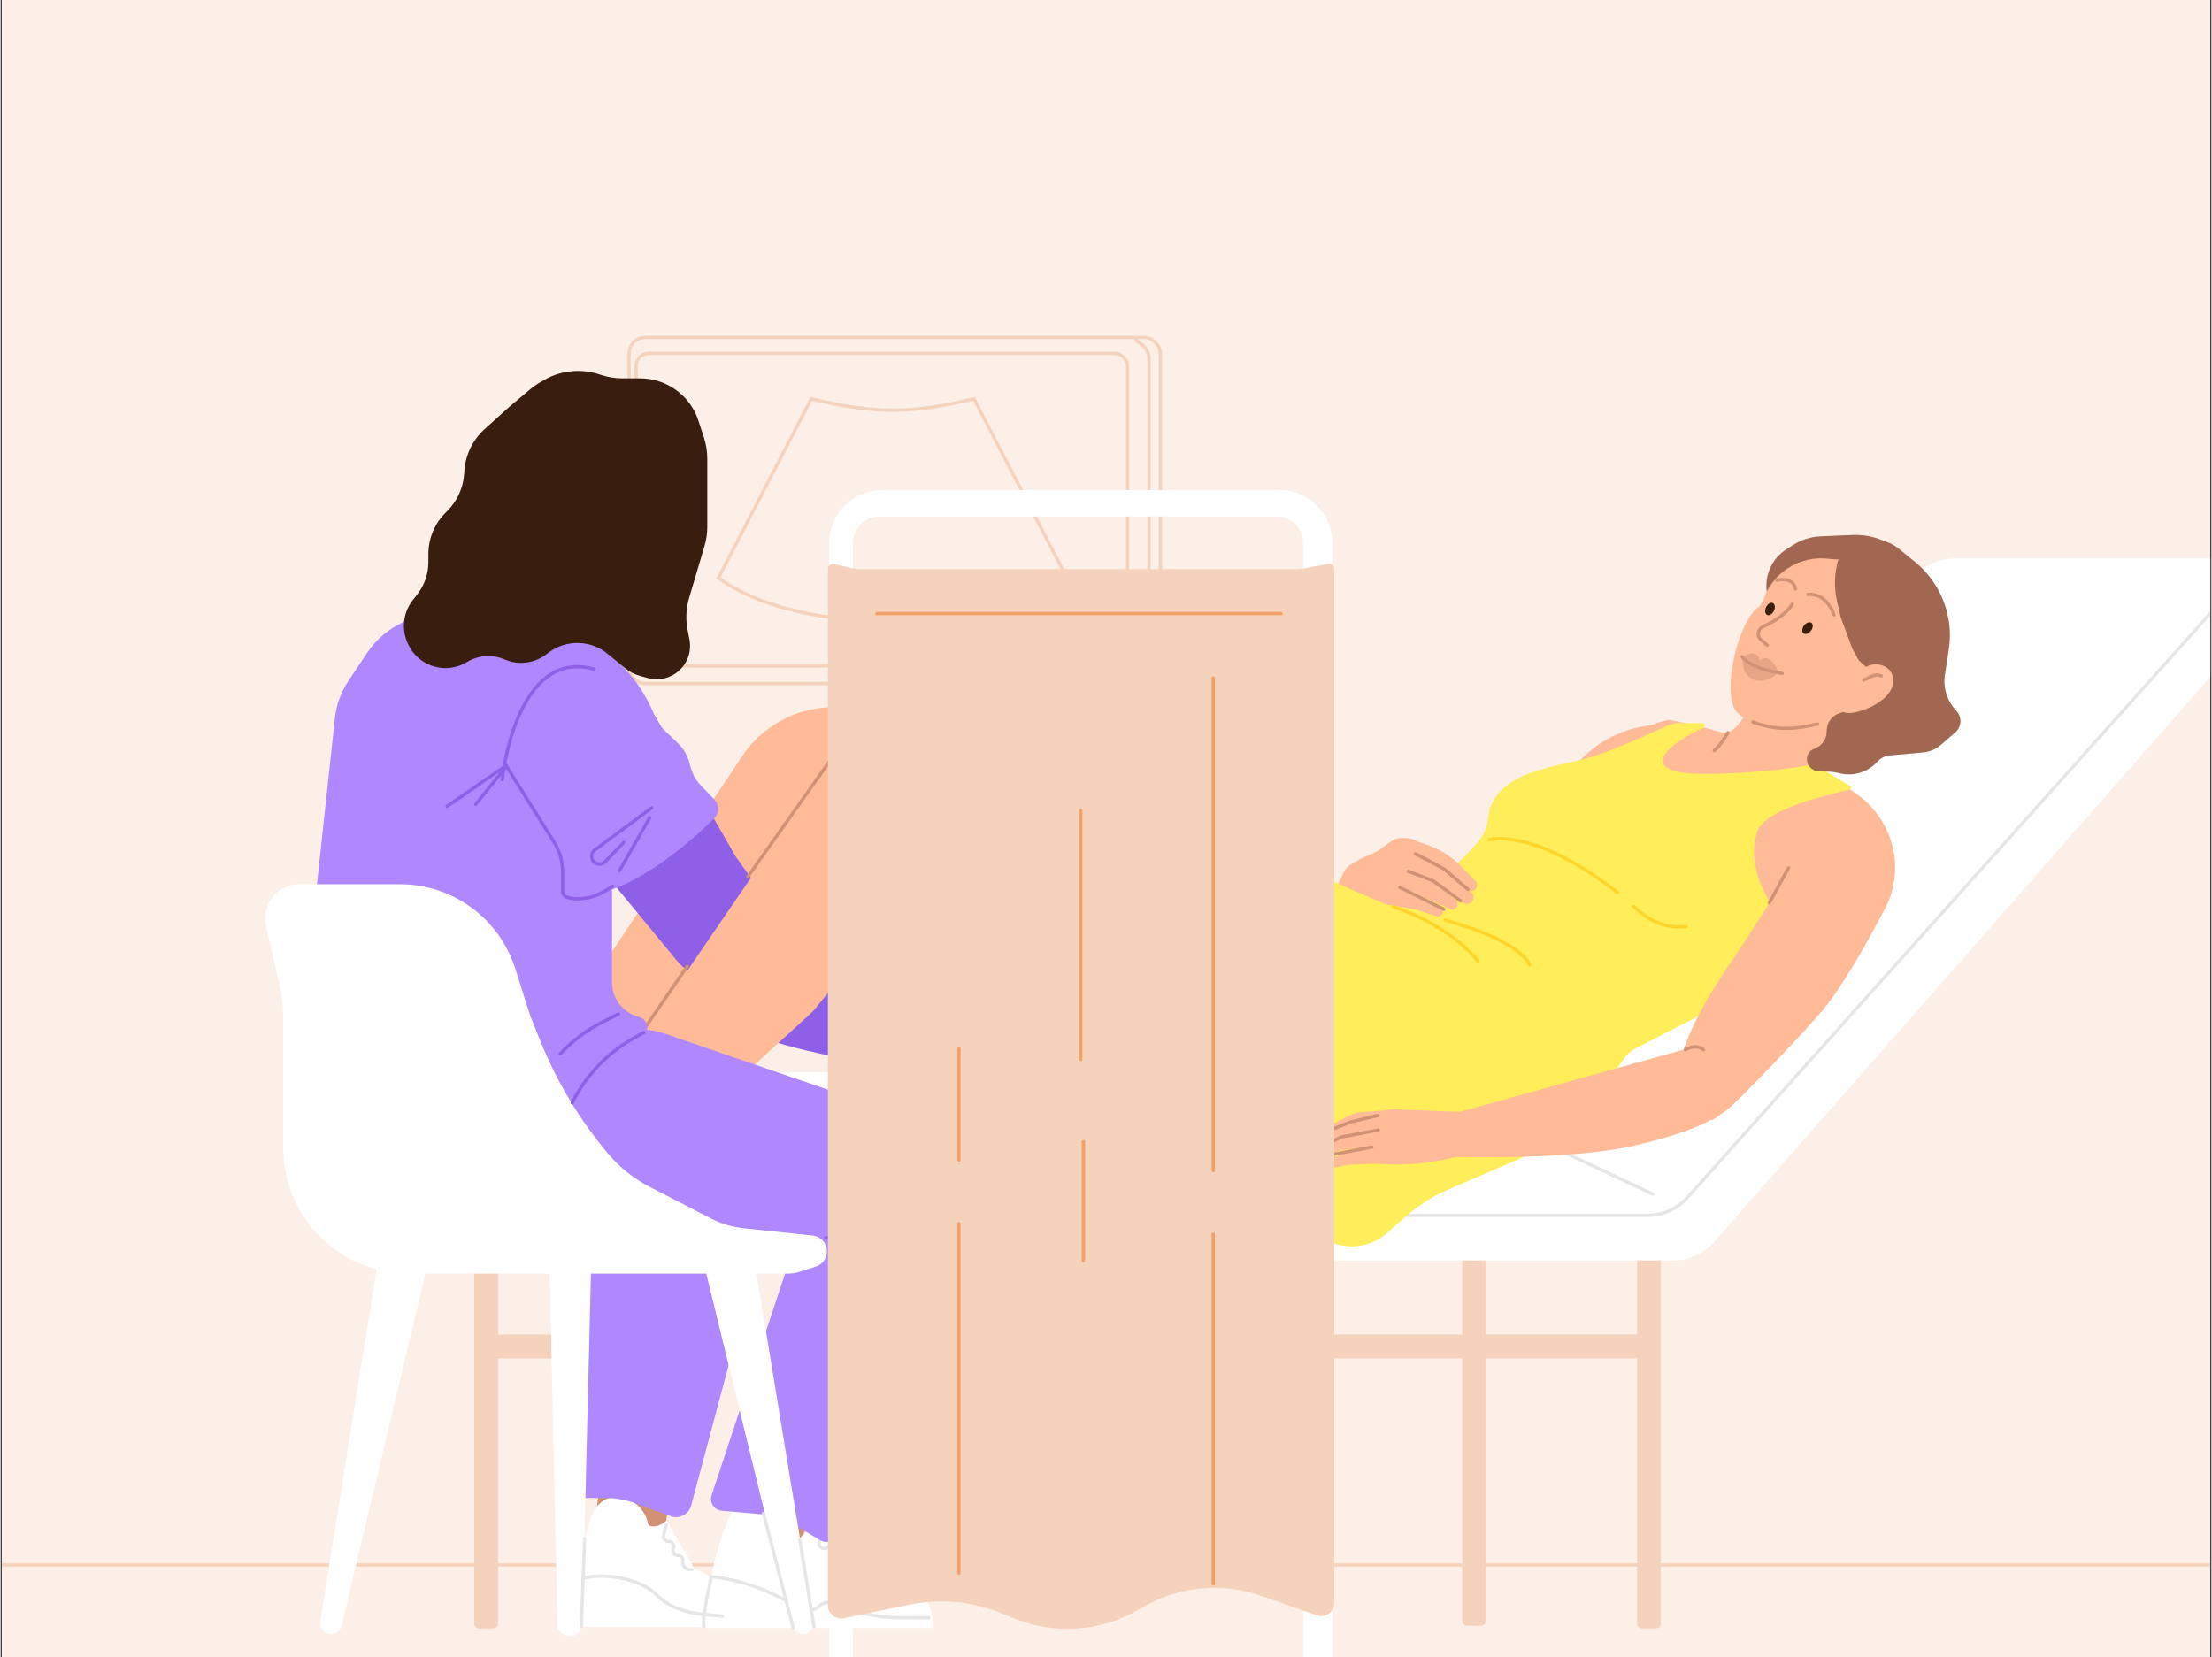 <?xml version="1.0" encoding="utf-8"?>
<svg xmlns="http://www.w3.org/2000/svg" fill="none" height="562" viewBox="0 0 1007 755" width="750">
<rect x="0" y="0" width="1007" height="755" fill="#333333" stroke="none"/>
<g clip-path="url(#clip0_400_1807)">
<rect fill="#FCEFE7" height="755" transform="matrix(-1 0 0 1 1006.5 0)" width="1006"/>
<rect height="157.637" rx="7.287" stroke="#F5D2BB" stroke-linecap="round" stroke-width="1.5" width="242.027" x="286.268" y="153.75"/>
<rect height="142.413" rx="5.68" stroke="#F5D2BB" stroke-linecap="round" stroke-width="1.5" width="223.818" x="289.484" y="160.985"/>
<path d="M485.527 262.906L443.321 181.687C429.178 185.09 418.032 186.859 406.725 186.889C395.411 186.918 383.972 185.206 369.243 181.686L327.002 263.208C327.159 263.335 327.359 263.492 327.602 263.677C328.32 264.222 329.415 265.007 330.911 265.951C333.904 267.84 338.501 270.369 344.891 272.901C357.669 277.965 377.626 283.049 406.264 283.049C434.9 283.049 454.856 277.889 467.633 272.749C474.022 270.179 478.62 267.612 481.612 265.695C483.108 264.737 484.204 263.94 484.921 263.387C485.167 263.197 485.369 263.036 485.527 262.906Z" fill="#FCEFE7" stroke="#F5D2BB" stroke-linecap="round" stroke-width="1.5"/>
<mask fill="white" id="path-4-inside-1_400_1807">
<rect height="6.43" rx="0.804" width="21.701" x="297.574" y="169.075"/>
</mask>
<rect fill="#F5D2BB" height="6.43" mask="url(#path-4-inside-1_400_1807)" rx="0.804" stroke="#F5D2BB" stroke-linecap="round" stroke-width="3" width="21.701" x="297.574" y="169.075"/>
<mask fill="white" id="path-5-inside-2_400_1807">
<rect height="2.411" rx="0.804" width="28.934" x="297.574" y="180.327"/>
</mask>
<rect fill="#AF87FF" height="2.411" mask="url(#path-5-inside-2_400_1807)" rx="0.804" stroke="#F5D2BB" stroke-linecap="round" stroke-width="2.411" width="28.934" x="297.574" y="180.327"/>
<mask fill="white" id="path-6-inside-3_400_1807">
<rect height="2.411" rx="0.804" width="28.934" x="297.574" y="186.757"/>
</mask>
<rect fill="#AF87FF" height="2.411" mask="url(#path-6-inside-3_400_1807)" rx="0.804" stroke="#F5D2BB" stroke-linecap="round" stroke-width="2.411" width="28.934" x="297.574" y="186.757"/>
<mask fill="white" id="path-7-inside-4_400_1807">
<rect height="2.411" rx="0.804" width="19.289" x="486.449" y="167.469"/>
</mask>
<rect fill="#AF87FF" height="2.411" mask="url(#path-7-inside-4_400_1807)" rx="0.804" stroke="#F5D2BB" stroke-linecap="round" stroke-width="2.411" width="19.289" x="486.449" y="167.469"/>
<mask fill="white" id="path-8-inside-5_400_1807">
<rect height="2.411" rx="0.804" width="19.289" x="486.449" y="173.899"/>
</mask>
<rect fill="#AF87FF" height="2.411" mask="url(#path-8-inside-5_400_1807)" rx="0.804" stroke="#F5D2BB" stroke-linecap="round" stroke-width="2.411" width="19.289" x="486.449" y="173.899"/>
<path d="M517.162 155.075L519.871 157.094C521.905 158.611 523.103 161 523.103 163.538V301.878C523.103 304.297 522.014 306.587 520.138 308.113L517.162 310.534" stroke="#F5D2BB" stroke-linecap="round" stroke-width="1.5"/>
<rect fill="#F5D2BB" height="10.859" width="533.28" x="221.746" y="607.954"/>
<path d="M747.788 741.877C746.455 741.877 745.375 740.796 745.375 739.464V558.486H756.234V739.464C756.234 740.796 755.153 741.877 753.821 741.877H747.788Z" fill="#F5D2BB"/>
<path d="M668.159 740.67C666.826 740.67 665.746 739.59 665.746 738.257V557.28H676.605V738.257C676.605 739.59 675.524 740.67 674.192 740.67H668.159Z" fill="#F5D2BB"/>
<path d="M218.128 741.877C216.795 741.877 215.715 740.796 215.715 739.464L215.715 558.486H226.573L226.573 739.464C226.573 740.796 225.493 741.877 224.16 741.877H218.128Z" fill="#F5D2BB"/>
<path d="M-83.5 712.92H1132.67" stroke="#F5D2BB" stroke-linecap="round" stroke-width="1.5"/>
<path d="M270.008 498.764C264.981 498.965 251.79 500.815 239.242 506.606" stroke="#F57CE3" stroke-linecap="round" stroke-width="1.5"/>
<path d="M254.322 548.834L259.965 540.153C261.421 537.913 262.495 535.446 263.143 532.854L264.101 529.023C265.201 524.624 267.518 520.624 270.786 517.482L281.469 507.21" stroke="#F57CE3" stroke-linecap="round" stroke-width="1.5"/>
<path d="M179.518 574.171L206.061 488.508H628.341L873.56 260.889C878.023 256.747 883.887 254.444 889.976 254.444H1016.87C1021.93 254.444 1026.45 257.595 1028.19 262.339L1028.77 263.895C1031.83 272.198 1030.09 281.509 1024.26 288.158L780.331 565.962C775.749 571.18 769.142 574.171 762.198 574.171H249.495H179.518Z" fill="white"/>
<path d="M326.715 442.661C329.128 445.476 333.954 452.313 333.954 457.139" stroke="black" stroke-linecap="round" stroke-width="1.5"/>
<path d="M858.955 405.907L859.612 402.812C863.225 385.793 855.901 368.318 841.233 358.961L823.807 347.844L807.915 342.4L773.037 332.576L771.585 332.155C749.206 325.667 725.251 334.937 713.067 354.798C712.623 355.523 712.049 356.159 711.374 356.674L656.801 398.347C638.389 404.771 620.558 412.751 603.499 422.199L582.275 433.953C558.013 442.202 555.577 488.104 532.315 498.855L523.375 502.987L549.918 525.905L591.022 537.192C604.468 540.884 618.573 541.503 632.291 539.002L642.569 537.129C682.142 529.914 717.52 507.992 741.593 475.765L768.266 464.231L787.01 454.859L845.433 426.421C852.365 421.531 857.194 414.205 858.955 405.907Z" fill="#FFBB97"/>
<path d="M820.909 364.161C819.729 356.809 828.57 340.593 838.951 326.523L801.474 317.472C793.743 324.267 791.198 335.971 782.934 333.413C773.86 330.604 765.203 328.934 759.314 327.833C759.363 329.214 735.428 328.317 751.691 355.658C772.021 389.835 833.615 413.426 830.825 405.392C828.035 397.357 822.385 373.351 820.909 364.161Z" fill="#FFBB97"/>
<path d="M799.919 379.38C796.16 391.985 801.62 403.786 806.238 411.764L801.206 439.664L780.525 459.184L745.167 477.389C743.644 478.173 741.252 479.806 740.247 481.193C733.523 490.468 711.582 523.433 689.876 519.878C668.575 516.389 647.878 462.616 638.6 452.916C625.327 439.041 613.085 423.502 619.898 411.764C639.202 402.846 648.251 411.764 672.382 384.145C680.382 374.989 675.223 371.069 681.074 362.982C687.673 353.862 699.427 350.983 709.435 348.531L709.83 348.434C719.922 345.96 722.514 346.478 742.318 338.074C758.16 331.351 761.049 329.185 763.944 329.424L775.258 329.424C776.349 329.424 776.664 331.017 775.671 331.469C757.849 339.588 743.871 352.849 777.305 352.569C796.586 352.407 814.714 350.376 825.572 348.24C825.813 348.193 826.058 348.237 826.268 348.363L842.474 358.087C843.131 358.48 843.084 359.351 842.352 359.574C834.268 362.027 803.36 367.835 799.919 379.38Z" fill="#FFEE5A"/>
<path d="M830.232 459.887C838.8 449.56 849.494 430.78 858.356 413.918C868.622 394.384 861.087 370.561 842.01 359.469L827.314 377.598C826.532 378.562 825.827 379.546 825.167 380.598C820.089 388.692 796.549 426.15 788.111 438.368C778.629 452.097 743.452 505.483 779.759 510.226C779.759 510.226 785.791 506.485 790.014 502.384C801.35 491.374 823.331 468.205 830.232 459.887Z" fill="#FFBB97"/>
<path d="M678 382.5C687.383 380.687 706.863 383.641 736.548 406.559" stroke="#FFD529" stroke-linecap="round" stroke-width="1.5"/>
<path d="M743.758 412.911C751.624 420.05 758 422.861 767.824 422.173" stroke="#FFD529" stroke-linecap="round" stroke-width="1.5"/>
<path d="M717.085 486.579C696.179 479.61 653.166 459.148 636.345 446.209C617.602 431.791 615.439 423.861 615.439 423.861" stroke="#9BB7FF" stroke-linecap="round" stroke-width="1.5"/>
<path d="M786.773 333.764C785.685 335.708 782.922 340.063 780.573 341.936" stroke="#D19174" stroke-linecap="round" stroke-width="1.5"/>
<path d="M866.845 320.325C843.083 340.505 793.453 334.789 789.2 321.651C784.946 308.513 792.962 281.045 801.092 276.321C805.41 270.342 801.285 270.78 815.111 254.286C828.936 237.792 857.848 242.385 872.442 260.148C887.036 277.911 890.606 300.144 866.845 320.325Z" fill="#FFBB97"/>
<path d="M840.369 247.359L854 260.576L859.662 284.728C860.26 287.281 860.372 289.921 859.99 292.505L859.128 298.346L850.143 303.76C849.956 303.873 849.717 303.849 849.553 303.701L846.371 300.838L843.464 295.507L838.095 280.996L836.434 273.585C834.424 264.616 835.83 255.242 840.369 247.359Z" fill="#A26750"/>
<path d="M845.466 271.68L839.466 253.61C845.058 245.152 856.629 243.439 864.531 249.899L872.169 256.142C883.885 265.72 889.701 280.895 887.395 295.873L885.618 307.419C884.707 313.337 886.616 319.377 890.766 323.7C893.49 326.538 893.313 331.096 890.378 333.639L883.843 339.302C881.533 341.303 878.661 342.523 875.621 342.793L860.563 344.131C858.463 344.318 856.506 345.261 855.045 346.79L854.453 347.409C850.027 352.038 843.462 353.858 837.272 352.171C835.97 351.816 834.633 351.613 833.289 351.564L828.093 351.378C824.822 351.26 822.359 348.257 822.844 344.976C823.082 343.358 824.121 341.987 825.597 341.342L826.829 340.804C829.82 339.497 831.75 336.51 831.75 333.188L831.75 333.038C831.75 329.181 834.272 325.824 837.925 324.816L838.359 324.697C840.647 324.066 842.59 322.545 843.77 320.461L851.939 306.038C852.631 304.815 851.875 303.255 850.492 303.05C849.403 302.89 848.645 301.856 848.807 300.755L849.712 294.628C849.916 293.244 849.763 291.826 849.268 290.512L848.791 289.246C848.421 288.264 848.166 287.242 848.032 286.202L847.072 278.723C846.765 276.33 846.227 273.971 845.466 271.68Z" fill="#A26750"/>
<path d="M831.474 254.462L836.507 254.875L865.755 251.412C859.524 246.116 851.584 243.367 843.517 243.712L828.946 244.337C824.489 244.528 820.175 245.894 816.429 248.302L813.29 250.319C806.903 254.422 803.466 261.914 804.456 269.57C809.604 259.479 820.225 253.54 831.474 254.462Z" fill="#A26750"/>
<path d="M801.299 300.785C805.469 297.811 808.115 302.437 809.803 305.995C809.803 305.995 804.805 312.56 797.955 309.345C792.5 306.784 793.525 299.397 793.525 299.397C796.557 297.332 800.062 296.351 801.299 300.785Z" fill="#D19174" opacity="0.5"/>
<path d="M804.695 293.937L801.676 291.276C799.852 289.668 800.44 286.55 802.637 285.547C807.047 283.535 813.137 280.054 816.084 275.209" stroke="#D19174" stroke-linecap="round" stroke-width="1.5"/>
<path d="M811.545 306.767C796.126 304.491 793.245 299.082 793.245 299.082" stroke="#D19174" stroke-linecap="round" stroke-width="1.5"/>
<path d="M798.095 328.907C808.386 332.596 815.605 332.631 827.59 329.838" stroke="#D19174" stroke-linecap="round" stroke-width="1.5"/>
<path d="M817.554 268.256C816.364 262.375 808.927 264.313 808.927 264.313" stroke="#D19174" stroke-linecap="round" stroke-width="1.5"/>
<path d="M835.107 280.121C831.167 269.352 823.277 270.828 823.277 270.828" stroke="#D19174" stroke-linecap="round" stroke-width="1.5"/>
<path d="M807.681 278.376C808.438 276.901 808.266 275.283 807.317 274.768C806.355 274.241 804.967 275.026 804.214 276.491C803.458 277.967 803.635 279.586 804.589 280.103C805.54 280.626 806.928 279.841 807.681 278.376Z" fill="#391D0F"/>
<path d="M824.562 287.385C825.579 286.074 825.709 284.453 824.873 283.771C824.025 283.076 822.516 283.591 821.505 284.891C820.488 286.201 820.362 287.826 821.204 288.51C822.042 289.2 823.551 288.685 824.562 287.385Z" fill="#391D0F"/>
<path d="M862.097 309.563C861.613 302.796 853.935 301.515 850.493 303.51C837.658 308.066 836.12 321.572 839.417 324.26C842.715 326.948 862.846 320.041 862.097 309.563Z" fill="#FFBB97"/>
<path d="M848.719 309.823C852.563 307.95 853.808 306.861 856.643 307.944" stroke="#D19174" stroke-linecap="round" stroke-width="1.5"/>
<path d="M398.671 326.014L598.545 409.43C601.479 410.654 604.653 411.134 607.797 411.61L607.829 411.615C616.703 412.957 618.084 418.31 629.549 424.563L663.439 448.184C667.304 450.877 670.296 454.644 672.046 459.018L674.456 465.045C677.183 471.86 675.268 479.655 669.695 484.433C653.768 498.084 634.05 506.541 613.182 508.67L609.005 509.096C593.891 510.639 578.621 509.205 564.059 504.875L553.624 501.773C545.539 499.369 537.695 496.292 530.49 491.907C500.024 473.362 430.734 424.668 400.914 385.955L381.007 411.291L356.329 441.745C353.913 444.726 350.822 447.087 347.312 448.634L320.723 460.351C318.298 461.42 316.066 462.88 314.116 464.674L286.898 489.715H241.051L337.816 344.434C347.085 330.518 362.698 322.158 379.419 322.158C386.028 322.158 392.571 323.469 398.671 326.014Z" fill="#FFBB97"/>
<path d="M440.861 473.107C440.861 473.107 435.161 486.536 429.453 489.891C418.927 486.043 309.848 478.069 323.015 446.966C326.407 438.953 360.251 434.084 360.251 434.084L440.861 473.107Z" fill="#8D60E7"/>
<path d="M467.131 489.552C458.893 484.489 446.685 476.747 440.858 473.105C435.03 469.464 421.829 478.573 421.829 478.573C425.625 486.652 431.308 494.206 442.856 499.466C448.773 502.162 451.579 502.548 459.334 501.621C468.429 500.533 472.359 494.301 467.131 489.552Z" fill="#8F6060"/>
<path d="M446.97 496.066L451.076 497.543L451.813 500.576C452.853 504.849 452.874 509.214 451.877 513.361L450.583 518.747C450.308 519.888 448.944 520.427 447.775 519.856C447.063 519.508 446.604 518.823 446.599 518.099L446.556 512.048C446.525 507.719 445.457 503.382 443.429 499.348L442.606 497.712L446.97 496.066Z" fill="#8F6060"/>
<path d="M461.59 507.164C460.696 503.191 458.089 497.481 458.173 496.981L450.998 498.228L453.387 504.357C453.848 505.541 454.161 506.762 454.318 507.993L456.39 524.258C456.466 524.856 456.858 525.4 457.434 525.708C458.65 526.357 460.105 525.713 460.232 524.468L461.695 510.129C461.796 509.147 461.811 508.15 461.59 507.164Z" fill="#8F6060"/>
<path d="M469.219 508.227C468.817 504.392 463.392 495.018 463.392 495.018L459.485 499.338L461.943 507.36L464.736 524.691C464.894 525.67 465.696 526.494 466.738 526.747C468.308 527.128 469.752 526.089 469.708 524.612L469.219 508.227Z" fill="#8F6060"/>
<path d="M474.261 500.752C472.139 495.772 468.096 490.5 468.096 490.5L461.62 495.557L466.646 502.076C467.985 503.814 468.967 505.768 469.533 507.826L472.665 519.211C472.883 520.006 473.587 520.617 474.433 520.746C475.72 520.941 476.802 519.966 476.667 518.731L475.065 504.056C474.943 502.933 474.714 501.813 474.261 500.752Z" fill="#8F6060"/>
<path d="M292.558 318.171L334.114 390.482L341.714 401.198L347.607 402.805C348.296 402.993 348.948 403.297 349.536 403.704L356.843 408.763C364.586 423.389 357.468 433.763 350.321 441.786C346.502 446.073 340.931 448.476 335.189 448.476C332.819 448.476 330.452 448.288 328.112 447.913L327.813 447.866C320.116 446.634 313.133 442.636 308.174 436.621L282.49 405.469L248.434 362.366L247.546 330.598L265.028 311.488L282.324 312.822L292.558 318.171Z" fill="#8D60E7" stroke="#8D60E7" stroke-linecap="round" stroke-width="1.5"/>
<path d="M466.384 456.215C464.989 453.731 461.579 448.076 459.096 445.324" stroke="#44362F" stroke-linecap="round" stroke-width="1.5"/>
<path d="M460.226 458.697C458.831 456.213 455.421 450.558 452.938 447.806" stroke="#44362F" stroke-linecap="round" stroke-width="1.5"/>
<path d="M453.241 462.136C451.315 456.738 449.116 454.588 446.633 451.836" stroke="#44362F" stroke-linecap="round" stroke-width="1.5"/>
<path d="M647.646 494.541L752.613 544.008" stroke="#E6E6E6" stroke-linecap="round" stroke-width="1.5"/>
<path d="M445.635 324.792L612.511 439.616C616.535 442.385 621.337 443.705 626.149 444.547C636.319 446.326 646.717 451.357 656.655 456.691C658.686 457.781 660.538 459.173 662.168 460.803L686.426 485.061C690.951 489.586 693.493 495.723 693.493 502.123V509.921C693.493 515.475 691.066 520.752 686.85 524.366C669.18 539.511 647.303 548.894 624.151 551.256L614.257 552.266C605.167 553.194 596.01 553.258 586.908 552.46L559.271 550.036C541.133 548.445 523.256 543.328 510.748 530.098C489.903 508.048 459.847 466.411 418.29 400.433L398.382 425.77L371.172 459.348C370.411 460.287 369.58 461.168 368.687 461.982L335.643 492.128L305.48 519.878H259.633L385.518 335.975C393.569 324.215 406.903 317.183 421.155 317.183C429.897 317.183 438.433 319.836 445.635 324.792Z" fill="#FFBB97"/>
<path d="M650.298 385.055L645.551 383.373L644.671 382.952C641.466 381.42 637.772 381.274 634.456 382.548L627.795 387.312C627.262 387.692 626.692 388.019 626.094 388.286L619.378 391.283L615.485 393.538C613.795 394.517 612.438 395.98 611.588 397.739L609.657 401.735C609.018 403.06 608.685 404.511 608.685 405.982L608.685 411.138C608.685 413.104 610.656 414.46 612.493 413.759L615.157 412.741C617.934 411.679 620.917 411.266 623.879 411.533L633.141 412.368L644.607 414.322L653.982 417.392C654.983 417.719 656.079 417.335 656.657 416.454C657.408 415.309 657.014 413.766 655.806 413.12L642.138 405.819L650.162 409.661L660.381 414.133C661.691 414.707 663.208 414.001 663.614 412.63C663.883 411.718 663.584 410.734 662.853 410.127L653.211 402.116L666.172 411.248C667.141 411.931 668.418 411.987 669.444 411.393C671.447 410.233 671.468 407.348 669.483 406.159L668.42 405.522C669.814 406.355 671.623 405.791 672.296 404.313C672.763 403.287 672.55 402.079 671.76 401.275L665.061 394.46C660.917 390.245 655.869 387.029 650.298 385.055Z" fill="#FFBB97"/>
<path d="M668.347 405.159L658.162 396.442C657.678 396.029 657.151 395.67 656.588 395.372L644.458 388.946" stroke="#D19174" stroke-linecap="round" stroke-width="1.5"/>
<path d="M665.063 410.446L653.495 401.97C652.876 401.516 652.199 401.147 651.483 400.872L641.134 396.902" stroke="#D19174" stroke-linecap="round" stroke-width="1.5"/>
<path d="M657.396 414.225L637.369 404.289" stroke="#D19174" stroke-linecap="round" stroke-width="1.5"/>
<path d="M387.039 553.66H750.272C757.136 553.66 763.675 550.737 768.252 545.622L1018.05 266.51" stroke="#E6E6E6" stroke-linecap="round" stroke-width="1.5"/>
<path d="M709.623 516.078L725.467 501.78V481.269L670.57 448.693L636.185 414.308L565.604 383.542L546.393 377.138C542.345 375.788 538.585 373.694 535.307 370.962C529.157 365.837 521.405 363.031 513.399 363.031H511.311L518.55 370.873C523.282 375.014 527.117 380.371 527.641 386.638C530.171 416.861 499.269 439.255 503.472 510.307C504.004 519.307 507.691 527.821 513.369 534.824C519.489 542.372 527.784 547.853 537.128 550.523L548.109 553.66H583.701L603.832 564.767C612.746 569.685 623.787 568.479 631.43 561.754L640.212 554.025C645.937 548.987 652.422 544.886 659.426 541.872L689.733 528.833C697.017 525.699 703.737 521.39 709.623 516.078Z" fill="#FFEE5A"/>
<path d="M426.856 372.683C424.04 381.531 416.48 401.398 408.758 410.085" stroke="#D19174" stroke-linecap="round" stroke-width="1.5"/>
<path d="M743.295 522.081C782.023 513.297 785.379 505.018 785.379 505.018L769.768 477.298L658.358 508.287L662.599 527.065C662.599 527.065 714.702 528.566 743.295 522.081Z" fill="#FFBB97"/>
<path d="M624.263 518.406L627.357 530.167L628.34 530.235C639.314 530.992 650.412 530.046 661.244 527.431L667.1 526.016L666.567 506.628L634.886 505.324C634.247 505.297 633.604 505.332 632.967 505.428C626.828 506.349 622.707 512.493 624.263 518.406Z" fill="#FFBB97"/>
<path d="M611.909 523.814L623.742 522.31C625.356 522.105 626.703 520.896 627.091 519.305C627.727 516.702 625.583 514.383 622.954 514.829L612.339 516.629C611.006 516.855 609.714 517.32 608.527 518.001L597.21 524.49C596.246 525.043 595.845 526.235 596.294 527.211C596.727 528.151 597.81 528.585 598.81 528.22L608.827 524.564C609.827 524.199 610.861 523.947 611.909 523.814Z" fill="#FFBB97"/>
<path d="M610.978 520.061L623.226 518.428C625.072 518.182 626.602 516.78 627.017 514.954C627.687 512.004 625.234 509.42 622.267 509.951L611.522 511.873C610.028 512.14 608.587 512.69 607.276 513.493L595.367 520.793C594.34 521.422 593.912 522.702 594.37 523.773C594.847 524.887 596.121 525.401 597.283 524.949L607.652 520.918C608.727 520.5 609.844 520.212 610.978 520.061Z" fill="#FFBB97"/>
<path d="M617.893 513.835L631.799 512.864L635.13 505.48L619.848 506.656C617.832 506.812 615.85 507.381 614.03 508.329L603.844 513.632C602.888 514.13 602.432 515.251 602.789 516.229C603.151 517.224 604.234 517.74 605.275 517.414L614.875 514.407C615.86 514.098 616.873 513.906 617.893 513.835Z" fill="#FFBB97"/>
<path d="M615.583 530.56L629.876 529.922L626.776 522.484L615.139 524.35C614.477 524.456 613.825 524.633 613.195 524.878L602.602 528.99C601.292 529.499 600.874 531.164 601.81 532.146C602.242 532.599 602.88 532.798 603.513 532.676L612.734 530.897C613.678 530.715 614.629 530.602 615.583 530.56Z" fill="#FFBB97"/>
<path d="M597.404 524.558C597.621 524.308 606.36 520.053 610.703 517.957L627.537 514.803" stroke="#D19174" stroke-linecap="round" stroke-width="1.5"/>
<path d="M594.496 532.311C594.712 532.061 603.452 527.806 607.794 525.71L624.629 522.556" stroke="#D19174" stroke-linecap="round" stroke-width="1.5"/>
<path d="M603.093 515.893L614.765 511.167L627.254 508.207" stroke="#D19174" stroke-linecap="round" stroke-width="1.5"/>
<path d="M270.502 501.78L312.73 440.248M426.142 315.373V315.373C411.947 313.506 397.829 319.319 389.064 330.64L388.74 331.058L340.48 399.226" stroke="#D19174" stroke-linecap="round" stroke-width="1.5"/>
<path d="M322.632 727.92L341.026 664.541C342.141 660.7 345.659 658.057 349.659 658.057H365.447C371.484 658.057 375.806 663.889 374.048 669.664L367.29 691.869C366.184 695.504 367.482 699.442 370.534 701.706L399.944 723.526C400.823 724.179 401.814 724.665 402.868 724.961L417.928 729.193C419.573 729.655 420.844 730.964 421.258 732.621C422.005 735.606 419.766 738.504 416.689 738.536L331.358 739.415C325.332 739.478 320.952 733.708 322.632 727.92Z" fill="#D19174"/>
<path d="M265.3 728.413L276.669 652.551C277.472 647.193 282.795 643.758 288.008 645.233L301.299 648.995C305.608 650.214 308.362 654.418 307.759 658.855L302.976 694.081C302.642 696.537 303.337 699.021 304.896 700.947L320.226 719.883C321.443 721.387 323.114 722.458 324.989 722.937L343.267 727.604C346.629 728.462 348.734 731.799 348.059 735.203C347.441 738.324 344.664 740.545 341.484 740.464L273.961 738.732C268.559 738.594 264.5 733.756 265.3 728.413Z" fill="#D19174"/>
<path d="M316.221 714.917C325.054 716.276 337.455 733.036 342.551 741.247H258.465C259.031 732.753 262.427 713.99 268.065 693.683C273.398 674.475 292.597 681.941 294.73 693.683C295.338 697.026 301.564 694.872 303.263 692.607L316.221 714.917Z" fill="white"/>
<path d="M354.294 700.908C348.179 681.882 338.722 682.788 334.759 685.62C325.246 701.927 321.169 729.786 320.32 741.677H424.79C425.469 723.331 407.52 717.612 398.46 717.045L367.034 694.113C366.355 703.626 358.258 702.607 354.294 700.908Z" fill="white"/>
<path d="M372.59 699.007C372.944 699.479 372.946 701.05 372.789 702.938C372.607 705.141 375.573 706.407 376.899 704.639V704.639C378.146 702.976 380.793 703.957 380.655 706.031L380.472 708.778C380.337 710.793 382.837 711.828 384.167 710.309V710.309C385.405 708.893 387.737 709.682 387.862 711.558L387.955 712.953C388.13 715.588 391.675 716.302 392.856 713.939V713.939" stroke="#E6E6E6" stroke-linecap="round" stroke-width="1.5"/>
<path d="M371.521 696.873C375.126 693.079 383.417 686.192 387.743 688.993C392.068 691.795 378.731 695.414 371.521 696.873Z" stroke="#E6E6E6" stroke-linecap="round" stroke-width="1.5"/>
<path d="M370.457 696.874C372.353 698.927 379.488 702.542 388.59 700.57" stroke="#E6E6E6" stroke-linecap="round" stroke-width="1.5"/>
<path d="M269.127 571.013C204.239 573.765 179.049 558.04 170.912 544.009C165.414 534.527 174.264 525.192 184.494 521.258L215.225 509.438C223.772 506.15 233.223 506.081 241.817 509.243L318.663 537.517C336.979 544.256 347.141 563.842 342.105 582.697L314.558 685.819C313.468 689.901 309.11 692.168 305.142 690.718L288.755 684.73C284.603 683.213 280.217 682.437 275.797 682.437H266.676C262.441 682.437 259.123 678.797 259.515 674.581L269.127 571.013Z" fill="#AF87FF"/>
<path d="M417.648 510.407L302.676 470.94C288.207 465.972 272.17 470.227 262.066 481.714L232.107 515.772C226.903 521.688 224.703 529.665 226.138 537.413C228.216 548.634 237.449 557.139 248.803 558.289L360.823 569.639L323.851 681.181C322.756 684.486 325.032 687.948 328.5 688.252L346.048 689.791C351.706 690.287 357.18 692.054 362.061 694.959L373.411 701.715C376.286 703.427 380.01 702.134 381.207 699.009L437.315 552.489C439.804 545.99 440.126 538.86 438.234 532.163C435.354 521.975 427.662 513.845 417.648 510.407Z" fill="#AF87FF"/>
<path d="M415.153 552.303C410.723 556.734 396.661 565.248 375.857 563.861" stroke="#8D60E7" stroke-linecap="round" stroke-width="1.5"/>
<path d="M248.318 304.46L230.811 340.073C227.924 345.945 228.858 352.977 233.176 357.893L254.427 382.08C257.022 385.033 258.453 388.83 258.453 392.76L258.453 395.072C258.453 402.05 263.117 408.501 270.016 407.455C289.516 404.499 313.757 384.214 325.191 372.612C327.478 370.291 327.383 366.617 325.13 364.262L319.081 357.938C316.567 355.31 314.821 352.043 314.032 348.493C313.174 344.634 311.188 341.118 308.326 338.392L303.005 333.325C300.681 331.111 298.854 328.428 297.646 325.454C293.468 315.171 286.834 306.069 278.322 298.945L274.921 296.098C267.08 289.535 255.193 291.799 250.314 300.785L248.318 304.46Z" fill="#AF87FF"/>
<path d="M328.857 736.341C322.629 735.208 308.592 736.341 298.992 726.741C288.326 716.075 264.209 716.312 261.661 721.408" stroke="#E6E6E6" stroke-linecap="round" stroke-width="1.5"/>
<path d="M323.69 718.607C322.268 725.007 319.469 737.593 320.322 741.006" stroke="#E6E6E6" stroke-linecap="round" stroke-width="1.5"/>
<path d="M422.721 737.002H410.109C401.111 737.002 392.193 735.314 383.817 732.026L379.709 730.413C377.32 729.475 374.604 730.01 372.749 731.785V731.785C370.736 733.712 367.728 734.163 365.238 732.911L353.935 727.229C344.444 722.457 334.083 719.396 323.526 718.208V718.208" stroke="#E6E6E6" stroke-linecap="round" stroke-width="1.5"/>
<path d="M222.334 269.066L245.366 231.668L280.252 265.282L265.153 289.037L275.681 297.172L195.759 281.86L222.334 269.066Z" fill="#D19174"/>
<path d="M180.838 284.783L219.814 263.995C220.932 263.399 222.178 263.087 223.444 263.087C223.812 263.087 224.16 263.138 224.506 263.262C234.452 266.804 260.856 282.57 274.217 294.78C277.111 297.425 278.492 301.247 278.492 305.167L278.492 447.553C278.492 454.514 282.945 460.696 289.548 462.901L291.247 463.468C294.746 464.637 295.663 469.159 292.894 471.598L287.315 476.514C281.566 481.579 277.469 488.254 275.554 495.673L275.443 496.104C273.721 502.778 270.229 508.863 265.336 513.717L235.935 542.884C231.427 547.356 224.721 548.778 218.786 546.521L147.246 519.315C141.007 516.942 136.865 510.983 136.816 504.308L136.584 472.629L152.246 327.246C152.908 321.102 155.047 315.21 158.481 310.072L167.025 297.289C170.529 292.046 175.274 287.75 180.838 284.783Z" fill="#AF87FF"/>
<path d="M145.607 738.65L172.323 571.318C173.2 565.819 177.944 561.772 183.512 561.772C190.831 561.772 196.23 568.607 194.536 575.727L155.315 740.577C154.784 742.808 152.791 744.383 150.497 744.383C147.451 744.383 145.126 741.658 145.607 738.65Z" fill="white"/>
<path d="M370.282 738.629L343.623 575.876C342.727 570.408 338.002 566.395 332.462 566.395C325.13 566.395 319.736 573.264 321.475 580.386L360.584 740.604C361.125 742.822 363.112 744.382 365.395 744.382C368.45 744.382 370.776 741.644 370.282 738.629Z" fill="white"/>
<path d="M264.973 739.886L269.099 571.606C269.231 566.214 264.897 561.772 259.504 561.772C254.12 561.772 249.79 566.2 249.908 571.582L253.623 739.873C253.681 742.513 255.553 744.765 258.139 745.304C261.609 746.028 264.886 743.43 264.973 739.886Z" fill="white"/>
<path d="M120.889 421.786L126.948 448.406C128.125 453.577 128.719 458.864 128.719 464.167V522.876C128.719 536.224 133.378 549.154 141.893 559.434C152.781 572.581 168.963 580.19 186.034 580.19H358.697C360.559 580.19 362.41 579.896 364.181 579.319L371.386 576.97C374.372 575.997 376.393 573.213 376.393 570.072C376.393 566.361 373.592 563.248 369.901 562.857L338.459 559.529C333.231 558.976 328.152 557.455 323.481 555.045L295.604 540.661C288.409 536.948 282.018 531.852 276.796 525.665C263.893 510.377 253.501 493.136 246.007 474.587L241.244 462.796L234.431 441.28C231.484 431.976 226.12 423.621 218.886 417.07C208.752 407.894 195.569 402.812 181.898 402.812H136.03C131.4 402.812 127.011 404.878 124.061 408.447C120.992 412.16 119.82 417.088 120.889 421.786Z" fill="white"/>
<path d="M281.901 396.624L295.61 372.608" stroke="#8D60E7" stroke-linecap="round" stroke-width="1.5"/>
<path d="M203.41 367.293L230.309 348.699" stroke="#8D60E7" stroke-linecap="round" stroke-width="1.5"/>
<path d="M216.42 366.408L230.222 349.27" stroke="#8D60E7" stroke-linecap="round" stroke-width="1.5"/>
<path d="M296.597 367.998L270.671 387.197C268.121 389.084 269.11 393.111 272.244 393.602V393.602C273.397 393.783 274.565 393.39 275.375 392.55L283.867 383.727" stroke="#8D60E7" stroke-linecap="round" stroke-width="1.5"/>
<path d="M230.193 348.689L252.136 383.711C254.65 387.724 255.983 392.363 255.983 397.098L255.983 405.888C255.983 407.211 256.715 408.425 257.988 408.79C261.486 409.793 269.242 410.708 278.676 403.72" stroke="#8D60E7" stroke-linecap="round" stroke-width="1.5"/>
<path d="M228.488 355.246C230.992 333.287 242.357 296.923 270.096 304.782" stroke="#8D60E7" stroke-linecap="round" stroke-width="1.5"/>
<path d="M303.256 694.74L301.982 699.2C301.552 700.707 302.683 702.207 304.25 702.207V702.207C305.86 702.207 306.997 703.784 306.488 705.311L306.37 705.666C305.887 707.113 306.964 708.606 308.489 708.606V708.606C309.722 708.606 310.723 709.607 310.723 710.84V711.806C310.723 713.574 312.155 715.006 313.922 715.006H314.989" stroke="#E6E6E6" stroke-linecap="round" stroke-width="1.5"/>
<path d="M315.773 224.037C321.654 203.923 312.492 189.81 307.175 185.268C246.25 147.654 246.113 211.696 253.659 248.419C243.437 263.11 278.122 276.221 290.587 277.94C304.855 279.909 308.81 257.951 310.459 250.941L313.568 239.45C313.687 239.011 313.747 238.558 313.747 238.103L313.746 229.599L315.773 224.037Z" fill="#D19174"/>
<path d="M291.529 308.013L294.888 308.918C302.141 310.872 309.734 307.236 312.759 300.36C313.999 297.539 314.354 294.407 313.774 291.381L312.889 286.754C311.976 281.988 312.221 277.072 313.601 272.419L320.594 248.859C321.452 245.968 321.888 242.969 321.888 239.954L321.888 225.955L321.888 208.994C321.888 205.687 321.364 202.401 320.335 199.258L317.832 191.611C316.539 187.661 314.381 184.05 311.515 181.04C306.245 175.506 298.937 172.374 291.295 172.374L283.244 172.374C279.803 172.374 276.386 171.801 273.132 170.679C264.642 167.751 255.298 168.648 247.519 173.136L245.776 174.142C244.179 175.063 242.667 176.123 241.257 177.311L231.399 185.612L220.476 195.478C214.955 200.464 211.626 207.43 211.214 214.858L211.179 215.481C210.805 222.212 207.893 228.552 203.03 233.221C197.797 238.245 194.839 245.185 194.839 252.439L194.839 256.107C194.839 261.482 193.021 266.7 189.68 270.912L187.824 273.253C183.251 279.018 182.399 286.898 185.634 293.507L185.803 293.853C190.653 303.762 202.971 307.358 212.39 301.614C217.59 298.443 224.017 298.001 229.606 300.423C235.778 303.097 242.919 302.272 248.312 298.251L249.691 297.223C257.723 291.233 268.808 291.506 276.537 297.882L284.286 304.275C286.406 306.024 288.876 307.299 291.529 308.013Z" fill="#391D0F"/>
<path d="M537.251 375.699C538.457 378.515 540.146 388.971 537.251 408.275C533.631 432.406 523.376 515.052 552.332 530.737" stroke="#8D60E7" stroke-linecap="round" stroke-width="1.5"/>
<path d="M551.73 389.574C557.562 398.221 569.828 423.719 572.241 456.536" stroke="#8D60E7" stroke-linecap="round" stroke-width="1.5"/>
<path d="M634.375 413.102C648.853 417.928 663.331 426.253 672.983 437.835" stroke="#FFD529" stroke-linecap="round" stroke-width="1.5"/>
<path d="M657.902 419.134C672.984 423.357 692.167 430.475 696.511 439.645" stroke="#FFD529" stroke-linecap="round" stroke-width="1.5"/>
<path clip-rule="evenodd" d="M401.517 223.231C388.191 223.231 377.387 234.035 377.387 247.362V778.228C377.387 791.555 388.191 802.359 401.517 802.359H582.495C595.821 802.359 606.625 791.555 606.625 778.228V247.362C606.625 234.035 595.821 223.231 582.495 223.231H401.517ZM400.312 235.297C393.648 235.297 388.246 240.698 388.246 247.362V779.435C388.246 786.098 393.648 791.5 400.312 791.5H581.289C587.952 791.5 593.354 786.098 593.354 779.435V247.362C593.354 240.698 587.952 235.297 581.289 235.297H400.312Z" fill="white" fill-rule="evenodd"/>
<path d="M376.832 259.298C376.832 257.744 378.28 256.595 379.793 256.948L389.776 259.277H490.96H589.793C591.357 259.277 592.918 259.125 594.453 258.822L604.604 256.824C606.096 256.531 607.483 257.672 607.483 259.192V730.168C607.483 734.324 603.379 737.236 599.456 735.861L574.183 727.007C555.985 720.631 535.889 722.72 519.39 732.702C501.884 743.295 480.393 744.965 461.46 737.206L455.994 734.966C442.686 729.511 428.054 728.145 413.966 731.041L384.079 737.184C380.337 737.953 376.832 735.095 376.832 731.275V259.298Z" fill="#F5D2BB"/>
<path d="M436.506 716.697V557.437M436.506 528.48V477.807" stroke="#F29F68" stroke-linecap="round" stroke-width="1.5"/>
<path d="M552.332 721.522V562.262M552.332 533.306V308.894" stroke="#F29F68" stroke-linecap="round" stroke-width="1.5"/>
<path d="M492.008 369.22V482.632" stroke="#F29F68" stroke-linecap="round" stroke-width="1.5"/>
<path d="M493.213 520.034V574.328" stroke="#F29F68" stroke-linecap="round" stroke-width="1.5"/>
<path d="M260.357 502.384V502.384C266.644 489.81 276.596 479.439 288.9 472.64L292.933 470.411" stroke="#8D60E7" stroke-linecap="round" stroke-width="1.5"/>
<path d="M281.469 461.965L274.442 465.478C267.121 469.139 260.511 474.078 254.926 480.063V480.063" stroke="#8D60E7" stroke-linecap="round" stroke-width="1.5"/>
<path d="M399.123 279.517H583.256" stroke="#F29F68" stroke-linecap="round" stroke-width="1.5"/>
<path d="M814.392 395.327L805.67 411.318" stroke="#D19174" stroke-linecap="round" stroke-width="1.5"/>
<path d="M767.389 478.187C769.004 477.218 772.913 475.861 775.626 478.187" stroke="#D19174" stroke-linecap="round" stroke-width="1.5"/>
<path d="M266 701L264.5 741" stroke="#E6E6E6" stroke-linecap="round" stroke-width="1.5"/>
<path d="M347.5 689.5L361 741.5" stroke="#E6E6E6" stroke-linecap="round" stroke-width="1.5"/>
<path d="M364 701.5L370.5 741" stroke="#E6E6E6" stroke-linecap="round" stroke-width="1.5"/>
</g>
<defs>
<clipPath id="clip0_400_1807">
<rect fill="white" height="755" transform="matrix(-1 0 0 1 1006.5 0)" width="1006"/>
</clipPath>
</defs>
</svg>